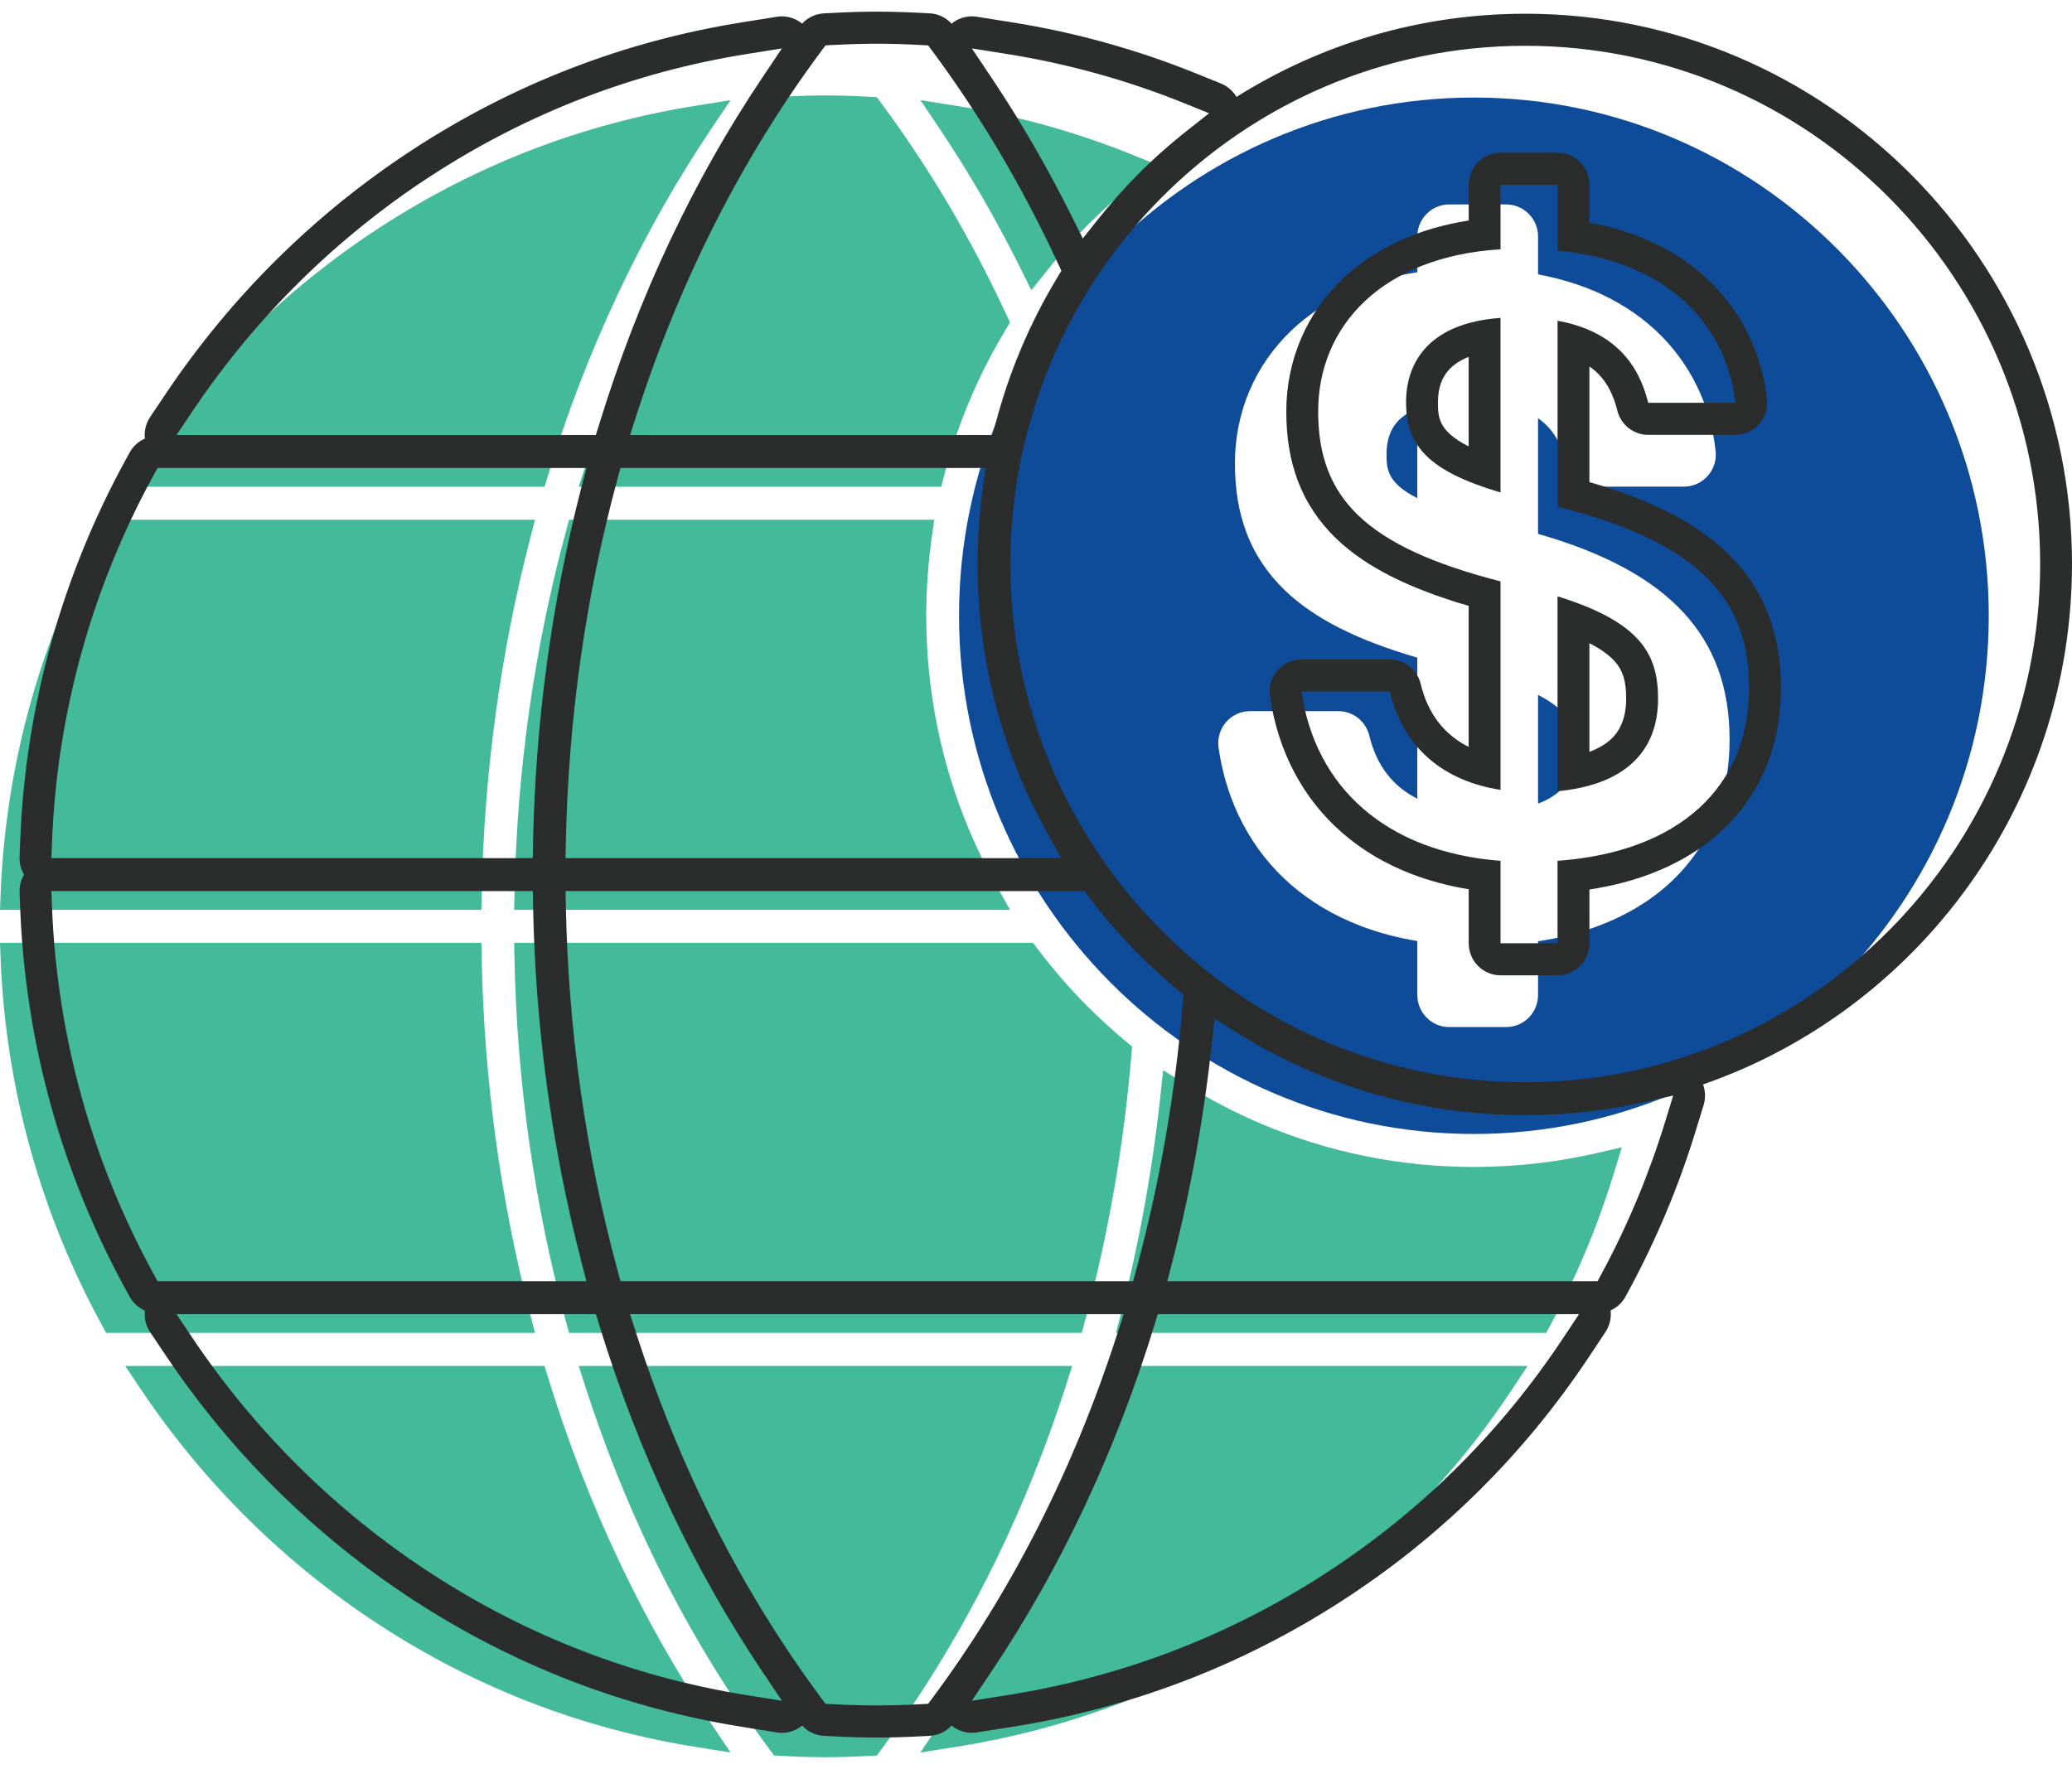 <svg width="89" height="76" viewBox="0 0 89 76" fill="none" xmlns="http://www.w3.org/2000/svg">
<g clip-path="url(#clip0_853_3401)">
<path d="M41.04 4.541L39.538 4.303L40.388 5.573C41.634 7.432 42.794 9.439 43.839 11.539L44.301 12.469L44.947 11.658C45.506 10.957 46.087 10.302 46.675 9.71C47.325 9.056 48.047 8.414 48.824 7.801L49.726 7.089L48.662 6.658C46.217 5.668 43.652 4.956 41.04 4.541H41.04Z" fill="#43BB9A"/>
<path d="M33.066 4.422C29.676 8.985 27.009 14.24 25.138 20.041L24.857 20.914H40.428L40.558 20.417C40.842 19.333 41.204 18.264 41.635 17.238C42.08 16.178 42.606 15.144 43.199 14.162L43.383 13.857L43.233 13.534C41.716 10.258 39.903 7.193 37.846 4.423L37.66 4.173L37.35 4.156C36.644 4.119 36.025 4.101 35.457 4.101C34.889 4.101 34.267 4.119 33.562 4.156L33.252 4.173L33.066 4.422Z" fill="#43BB9A"/>
<path d="M48.627 44.965L48.359 44.743C47.779 44.261 47.212 43.742 46.675 43.202C45.933 42.455 45.225 41.637 44.571 40.772L44.372 40.509H22.084L22.098 41.189C22.208 46.523 22.952 51.768 24.311 56.778L24.444 57.269H46.465L46.598 56.778C47.6 53.081 48.273 49.223 48.598 45.313L48.627 44.965Z" fill="#43BB9A"/>
<path d="M4.372 56.924L4.56 57.269H22.981L22.765 56.435C21.491 51.508 20.792 46.37 20.689 41.162L20.677 40.509H0L0.027 41.202C0.135 43.982 0.569 46.746 1.316 49.416C2.043 52.019 3.071 54.545 4.372 56.924Z" fill="#43BB9A"/>
<path d="M20.689 38.438C20.792 33.23 21.49 28.092 22.765 23.166L22.981 22.331H4.56L4.372 22.676C3.072 25.055 2.044 27.581 1.316 30.184C0.569 32.855 0.136 35.619 0.027 38.399L0 39.092H20.677L20.689 38.438Z" fill="#43BB9A"/>
<path d="M41.635 35.674C40.408 32.754 39.786 29.652 39.786 26.455C39.786 25.334 39.865 24.202 40.022 23.091L40.129 22.33H24.444L24.311 22.821C22.953 27.831 22.208 33.076 22.099 38.41L22.084 39.091H43.383L42.825 38.096C42.369 37.283 41.968 36.468 41.635 35.673V35.674Z" fill="#43BB9A"/>
<path d="M5.375 20.913H23.389L23.534 20.443C25.203 15.005 27.555 10.002 30.525 5.575L31.379 4.303L29.873 4.544C25.004 5.322 20.428 7.091 16.271 9.801C14.264 11.11 12.378 12.632 10.665 14.324C8.957 16.011 7.412 17.879 6.073 19.873L5.375 20.913H5.375Z" fill="#43BB9A"/>
<path d="M29.872 75.056L31.378 75.297L30.525 74.024C27.554 69.597 25.203 64.595 23.533 59.156L23.389 58.687H5.375L6.073 59.727C7.412 61.721 8.957 63.588 10.665 65.276C12.377 66.968 14.264 68.49 16.271 69.799C20.427 72.509 25.004 74.278 29.872 75.056Z" fill="#43BB9A"/>
<path d="M37.847 75.177C41.238 70.615 43.905 65.36 45.776 59.559L46.057 58.687H24.856L25.138 59.559C27.008 65.36 29.676 70.615 33.066 75.177L33.252 75.427L33.561 75.444C34.267 75.481 34.887 75.499 35.457 75.499C36.027 75.499 36.647 75.481 37.352 75.444L37.662 75.427L37.847 75.177Z" fill="#43BB9A"/>
<path d="M54.676 69.857C58.774 67.21 62.224 63.801 64.929 59.724L65.616 58.687H47.524L47.38 59.156C45.71 64.596 43.358 69.599 40.386 74.027L39.535 75.296L41.038 75.059C45.939 74.286 50.528 72.536 54.676 69.856L54.676 69.857Z" fill="#43BB9A"/>
<path d="M63.309 50.138C60.134 50.138 57.053 49.512 54.153 48.276C53.031 47.799 51.922 47.217 50.857 46.547L49.961 45.983L49.848 47.041C49.504 50.246 48.932 53.407 48.15 56.435L47.935 57.269H66.415L66.603 56.92C67.717 54.853 68.632 52.658 69.325 50.397L69.662 49.295L68.545 49.551C66.843 49.941 65.081 50.138 63.309 50.138V50.138Z" fill="#43BB9A"/>
<path d="M63.309 4.191C51.115 4.191 41.194 14.179 41.194 26.456C41.194 38.734 51.115 48.722 63.309 48.722C75.504 48.722 85.424 38.734 85.424 26.456C85.424 14.179 75.504 4.191 63.309 4.191ZM71.704 37.956C70.871 38.718 69.854 39.33 68.682 39.772C67.88 40.075 67.004 40.299 66.065 40.442V42.75C66.065 43.511 65.452 44.128 64.696 44.128H62.247C61.492 44.128 60.879 43.511 60.879 42.75V40.431C60.007 40.288 59.183 40.068 58.419 39.773C57.294 39.34 56.293 38.745 55.443 38.004C53.757 36.535 52.684 34.503 52.342 32.131C52.285 31.735 52.401 31.333 52.661 31.031C52.921 30.728 53.298 30.555 53.696 30.555H57.487C58.118 30.555 58.668 30.99 58.817 31.608C59.123 32.874 59.813 33.78 60.878 34.315V28.256C58.264 27.494 56.443 26.565 55.194 25.367C54.445 24.649 53.887 23.81 53.535 22.871C53.205 21.992 53.044 21.021 53.044 19.903C53.044 17.706 53.912 15.675 55.488 14.183C56.86 12.884 58.706 12.036 60.879 11.697V10.162C60.879 9.401 61.492 8.784 62.247 8.784H64.696C65.452 8.784 66.065 9.401 66.065 10.162V11.788C67.017 11.967 67.898 12.238 68.695 12.599C69.746 13.076 70.662 13.711 71.415 14.488C72.093 15.187 72.636 15.995 73.029 16.891C73.376 17.679 73.599 18.517 73.693 19.379C73.736 19.768 73.612 20.157 73.352 20.449C73.092 20.741 72.721 20.908 72.332 20.908H68.59C67.961 20.908 67.414 20.476 67.262 19.863C67.049 19.002 66.669 18.389 66.064 17.97V22.938C68.911 23.753 70.957 24.859 72.298 26.304C73.64 27.749 74.292 29.542 74.292 31.785C74.292 34.273 73.397 36.407 71.704 37.957V37.956Z" fill="#0E4C9A"/>
<path d="M67.159 30.644C66.916 30.37 66.55 30.107 66.064 29.857V34.526C66.435 34.387 66.743 34.209 66.977 33.996C67.425 33.587 67.644 33.013 67.644 32.24C67.644 31.466 67.504 31.033 67.159 30.644Z" fill="#0E4C9A"/>
<path d="M60.878 21.402V17.558C60.534 17.694 60.256 17.87 60.053 18.086C59.724 18.433 59.557 18.911 59.557 19.507C59.557 20.102 59.557 20.741 60.877 21.402H60.878Z" fill="#0E4C9A"/>
<path d="M89 24.233C89 11.197 78.465 0.59 65.516 0.59C60.966 0.59 56.714 1.9 53.112 4.164C52.961 3.907 52.729 3.703 52.445 3.588L51.38 3.157C48.839 2.129 46.175 1.389 43.461 0.958L41.959 0.719C41.887 0.708 41.816 0.702 41.745 0.702C41.425 0.702 41.118 0.815 40.874 1.017C40.633 0.753 40.298 0.593 39.939 0.574L39.629 0.557C38.899 0.519 38.257 0.5 37.664 0.5C37.072 0.5 36.426 0.519 35.697 0.558L35.387 0.574C35.029 0.593 34.695 0.753 34.454 1.016C34.211 0.815 33.905 0.703 33.587 0.703C33.515 0.703 33.443 0.709 33.371 0.72L31.865 0.961C26.806 1.77 22.052 3.607 17.735 6.423C15.65 7.782 13.692 9.362 11.914 11.118C10.141 12.87 8.537 14.809 7.147 16.879L6.448 17.919C6.263 18.195 6.187 18.524 6.223 18.844C5.949 18.964 5.717 19.172 5.568 19.444L5.379 19.789C4.029 22.26 2.961 24.884 2.205 27.588C1.43 30.362 0.979 33.234 0.867 36.121L0.84 36.814C0.829 37.085 0.898 37.349 1.034 37.577C0.898 37.805 0.829 38.07 0.84 38.34L0.867 39.033C0.979 41.921 1.43 44.792 2.205 47.567C2.961 50.271 4.029 52.895 5.379 55.366L5.568 55.711C5.717 55.983 5.949 56.191 6.223 56.311C6.187 56.631 6.263 56.96 6.448 57.236L7.147 58.276C8.537 60.346 10.141 62.285 11.914 64.037C13.692 65.793 15.65 67.374 17.735 68.732C22.052 71.548 26.806 73.385 31.865 74.194L33.371 74.435C33.443 74.447 33.515 74.452 33.587 74.452C33.905 74.452 34.211 74.34 34.454 74.139C34.695 74.402 35.029 74.562 35.387 74.581L35.696 74.597C36.426 74.636 37.07 74.655 37.664 74.655C38.258 74.655 38.902 74.636 39.631 74.597L39.941 74.581C40.299 74.562 40.634 74.402 40.874 74.139C41.117 74.34 41.423 74.451 41.742 74.451C41.812 74.451 41.883 74.446 41.954 74.435L43.456 74.198C48.547 73.396 53.312 71.577 57.622 68.794C61.879 66.045 65.463 62.503 68.273 58.267L68.962 57.23C69.145 56.953 69.219 56.624 69.182 56.304C69.451 56.182 69.679 55.974 69.825 55.704L70.013 55.355C71.169 53.208 72.12 50.929 72.839 48.581L73.177 47.479C73.267 47.184 73.255 46.873 73.152 46.593C82.364 43.396 88.999 34.58 88.999 24.234L89 24.233ZM43.248 2.319C45.86 2.734 48.424 3.446 50.87 4.435L51.934 4.866L51.031 5.579C50.255 6.191 49.532 6.833 48.883 7.487C48.295 8.079 47.713 8.735 47.155 9.435L46.509 10.246L46.046 9.316C45.002 7.217 43.842 5.209 42.596 3.35L41.745 2.08L43.248 2.319H43.248ZM35.273 2.2L35.459 1.95L35.769 1.933C36.474 1.896 37.094 1.878 37.664 1.878C38.234 1.878 38.852 1.896 39.557 1.933L39.867 1.95L40.053 2.2C42.11 4.97 43.923 8.036 45.44 11.311L45.59 11.634L45.406 11.939C44.813 12.921 44.287 13.956 43.842 15.015C43.411 16.041 43.049 17.11 42.765 18.194L42.635 18.691H27.064L27.345 17.818C29.216 12.017 31.883 6.762 35.273 2.2ZM24.291 36.869L24.305 36.188C24.415 30.854 25.16 25.609 26.518 20.599L26.651 20.108H42.336L42.229 20.869C42.072 21.98 41.992 23.112 41.992 24.233C41.992 27.43 42.615 30.532 43.842 33.452C44.175 34.247 44.576 35.062 45.032 35.874L45.59 36.869H24.291V36.869ZM46.58 38.286L46.779 38.549C47.433 39.414 48.14 40.232 48.883 40.979C49.419 41.519 49.986 42.038 50.567 42.52L50.834 42.742L50.806 43.09C50.481 47.001 49.808 50.858 48.806 54.556L48.673 55.047H26.652L26.519 54.556C25.16 49.545 24.416 44.3 24.306 38.967L24.292 38.286H46.581H46.58ZM8.28 17.65C9.619 15.656 11.164 13.789 12.872 12.101C14.585 10.409 16.471 8.887 18.479 7.578C22.635 4.868 27.211 3.099 32.08 2.321L33.586 2.08L32.732 3.353C29.762 7.78 27.41 12.782 25.741 18.221L25.596 18.691H7.582L8.28 17.65ZM2.234 36.176C2.342 33.395 2.776 30.632 3.523 27.961C4.25 25.358 5.279 22.832 6.578 20.453L6.767 20.108H25.188L24.972 20.943C23.697 25.869 22.999 31.007 22.896 36.215L22.883 36.869H2.207L2.234 36.176ZM6.767 55.047L6.579 54.701C5.279 52.322 4.251 49.796 3.523 47.194C2.776 44.523 2.343 41.759 2.234 38.979L2.207 38.286H22.884L22.897 38.939C22.999 44.147 23.698 49.286 24.972 54.212L25.188 55.047H6.767ZM32.08 72.833C27.211 72.055 22.635 70.286 18.479 67.576C16.471 66.267 14.585 64.745 12.872 63.053C11.164 61.365 9.619 59.498 8.28 57.504L7.582 56.464H25.597L25.741 56.934C27.41 62.372 29.762 67.374 32.733 71.802L33.587 73.074L32.08 72.833H32.08ZM40.054 72.954L39.868 73.204L39.559 73.221C38.853 73.258 38.234 73.276 37.664 73.276C37.094 73.276 36.474 73.258 35.768 73.221L35.459 73.204L35.273 72.954C31.883 68.392 29.215 63.137 27.345 57.336L27.063 56.464H48.264L47.983 57.336C46.112 63.137 43.445 68.392 40.054 72.954ZM67.136 57.501C64.431 61.578 60.981 64.987 56.883 67.634C52.735 70.313 48.147 72.063 43.245 72.836L41.743 73.073L42.594 71.805C45.565 67.377 47.918 62.373 49.587 56.934L49.731 56.464H67.824L67.136 57.501L67.136 57.501ZM71.531 48.174C70.838 50.435 69.923 52.63 68.81 54.697L68.622 55.046H50.141L50.357 54.211C51.139 51.184 51.71 48.023 52.054 44.818L52.168 43.76L53.063 44.324C54.129 44.994 55.237 45.576 56.359 46.053C59.259 47.289 62.34 47.915 65.516 47.915C67.287 47.915 69.049 47.717 70.751 47.327L71.869 47.071L71.531 48.174V48.174ZM65.516 46.498C53.321 46.498 43.4 36.51 43.4 24.233C43.4 11.956 53.322 1.968 65.516 1.968C77.711 1.968 87.632 11.956 87.632 24.233C87.632 36.51 77.711 46.498 65.516 46.498L65.516 46.498Z" fill="#2B2C2C"/>
<path d="M68.271 20.715V15.746C68.876 16.165 69.256 16.778 69.469 17.639C69.621 18.253 70.169 18.684 70.797 18.684H74.539C74.928 18.684 75.299 18.517 75.559 18.226C75.818 17.934 75.942 17.545 75.9 17.155C75.806 16.293 75.583 15.456 75.236 14.667C74.843 13.771 74.3 12.963 73.622 12.264C72.869 11.487 71.954 10.852 70.901 10.376C70.105 10.015 69.224 9.743 68.272 9.564V7.938C68.272 7.177 67.659 6.561 66.903 6.561H64.454C63.699 6.561 63.086 7.177 63.086 7.938V9.474C60.913 9.812 59.067 10.661 57.695 11.959C56.119 13.451 55.251 15.482 55.251 17.679C55.251 18.798 55.412 19.768 55.742 20.648C56.094 21.585 56.653 22.425 57.401 23.144C58.65 24.342 60.471 25.27 63.085 26.032V32.092C62.02 31.556 61.329 30.65 61.024 29.384C60.875 28.766 60.325 28.331 59.694 28.331H55.903C55.505 28.331 55.127 28.505 54.868 28.807C54.608 29.11 54.491 29.512 54.548 29.907C54.891 32.28 55.964 34.311 57.65 35.781C58.5 36.521 59.501 37.117 60.626 37.55C61.39 37.844 62.214 38.064 63.086 38.208V40.527C63.086 41.288 63.699 41.905 64.454 41.905H66.903C67.659 41.905 68.272 41.288 68.272 40.527V38.218C69.211 38.075 70.087 37.851 70.889 37.548C72.061 37.105 73.078 36.495 73.911 35.733C75.604 34.183 76.499 32.049 76.499 29.561C76.499 27.318 75.847 25.525 74.505 24.079C73.164 22.635 71.119 21.529 68.271 20.714V20.715ZM66.902 36.986V40.527H64.454V36.986C59.509 36.603 56.493 33.802 55.903 29.709H59.694C60.282 32.147 62.016 33.558 64.454 33.937V24.979C58.61 23.481 56.62 21.356 56.62 17.679C56.62 14.002 59.374 11.024 64.454 10.711V7.938H66.903V10.76C72.32 11.299 74.246 14.617 74.54 17.306H70.797C70.396 15.683 69.382 14.234 66.903 13.781V21.776C73.539 23.407 75.13 26.201 75.13 29.561C75.13 33.782 72.165 36.603 66.903 36.986L66.902 36.986Z" fill="#2B2C2C"/>
<path d="M66.902 25.622V33.996C69.677 33.734 71.22 32.384 71.22 30.018C71.22 28.08 70.439 26.721 66.902 25.622ZM69.184 31.773C68.95 31.986 68.642 32.164 68.271 32.304V27.635C68.757 27.885 69.123 28.148 69.366 28.422C69.711 28.811 69.851 29.273 69.851 30.018C69.851 30.762 69.633 31.365 69.184 31.773Z" fill="#2B2C2C"/>
<path d="M60.396 17.284C60.396 19.128 61.316 20.23 64.453 21.16V13.658C61.37 13.88 60.396 15.575 60.396 17.284V17.284ZM62.26 15.863C62.464 15.648 62.741 15.47 63.085 15.335V19.18C61.765 18.518 61.765 17.893 61.765 17.284C61.765 16.674 61.931 16.21 62.26 15.863H62.26Z" fill="#2B2C2C"/>
</g>
<defs>
<clipPath id="clip0_853_3401">
<rect width="89" height="75" fill="white" transform="translate(0 0.5)"/>
</clipPath>
</defs>
</svg>
